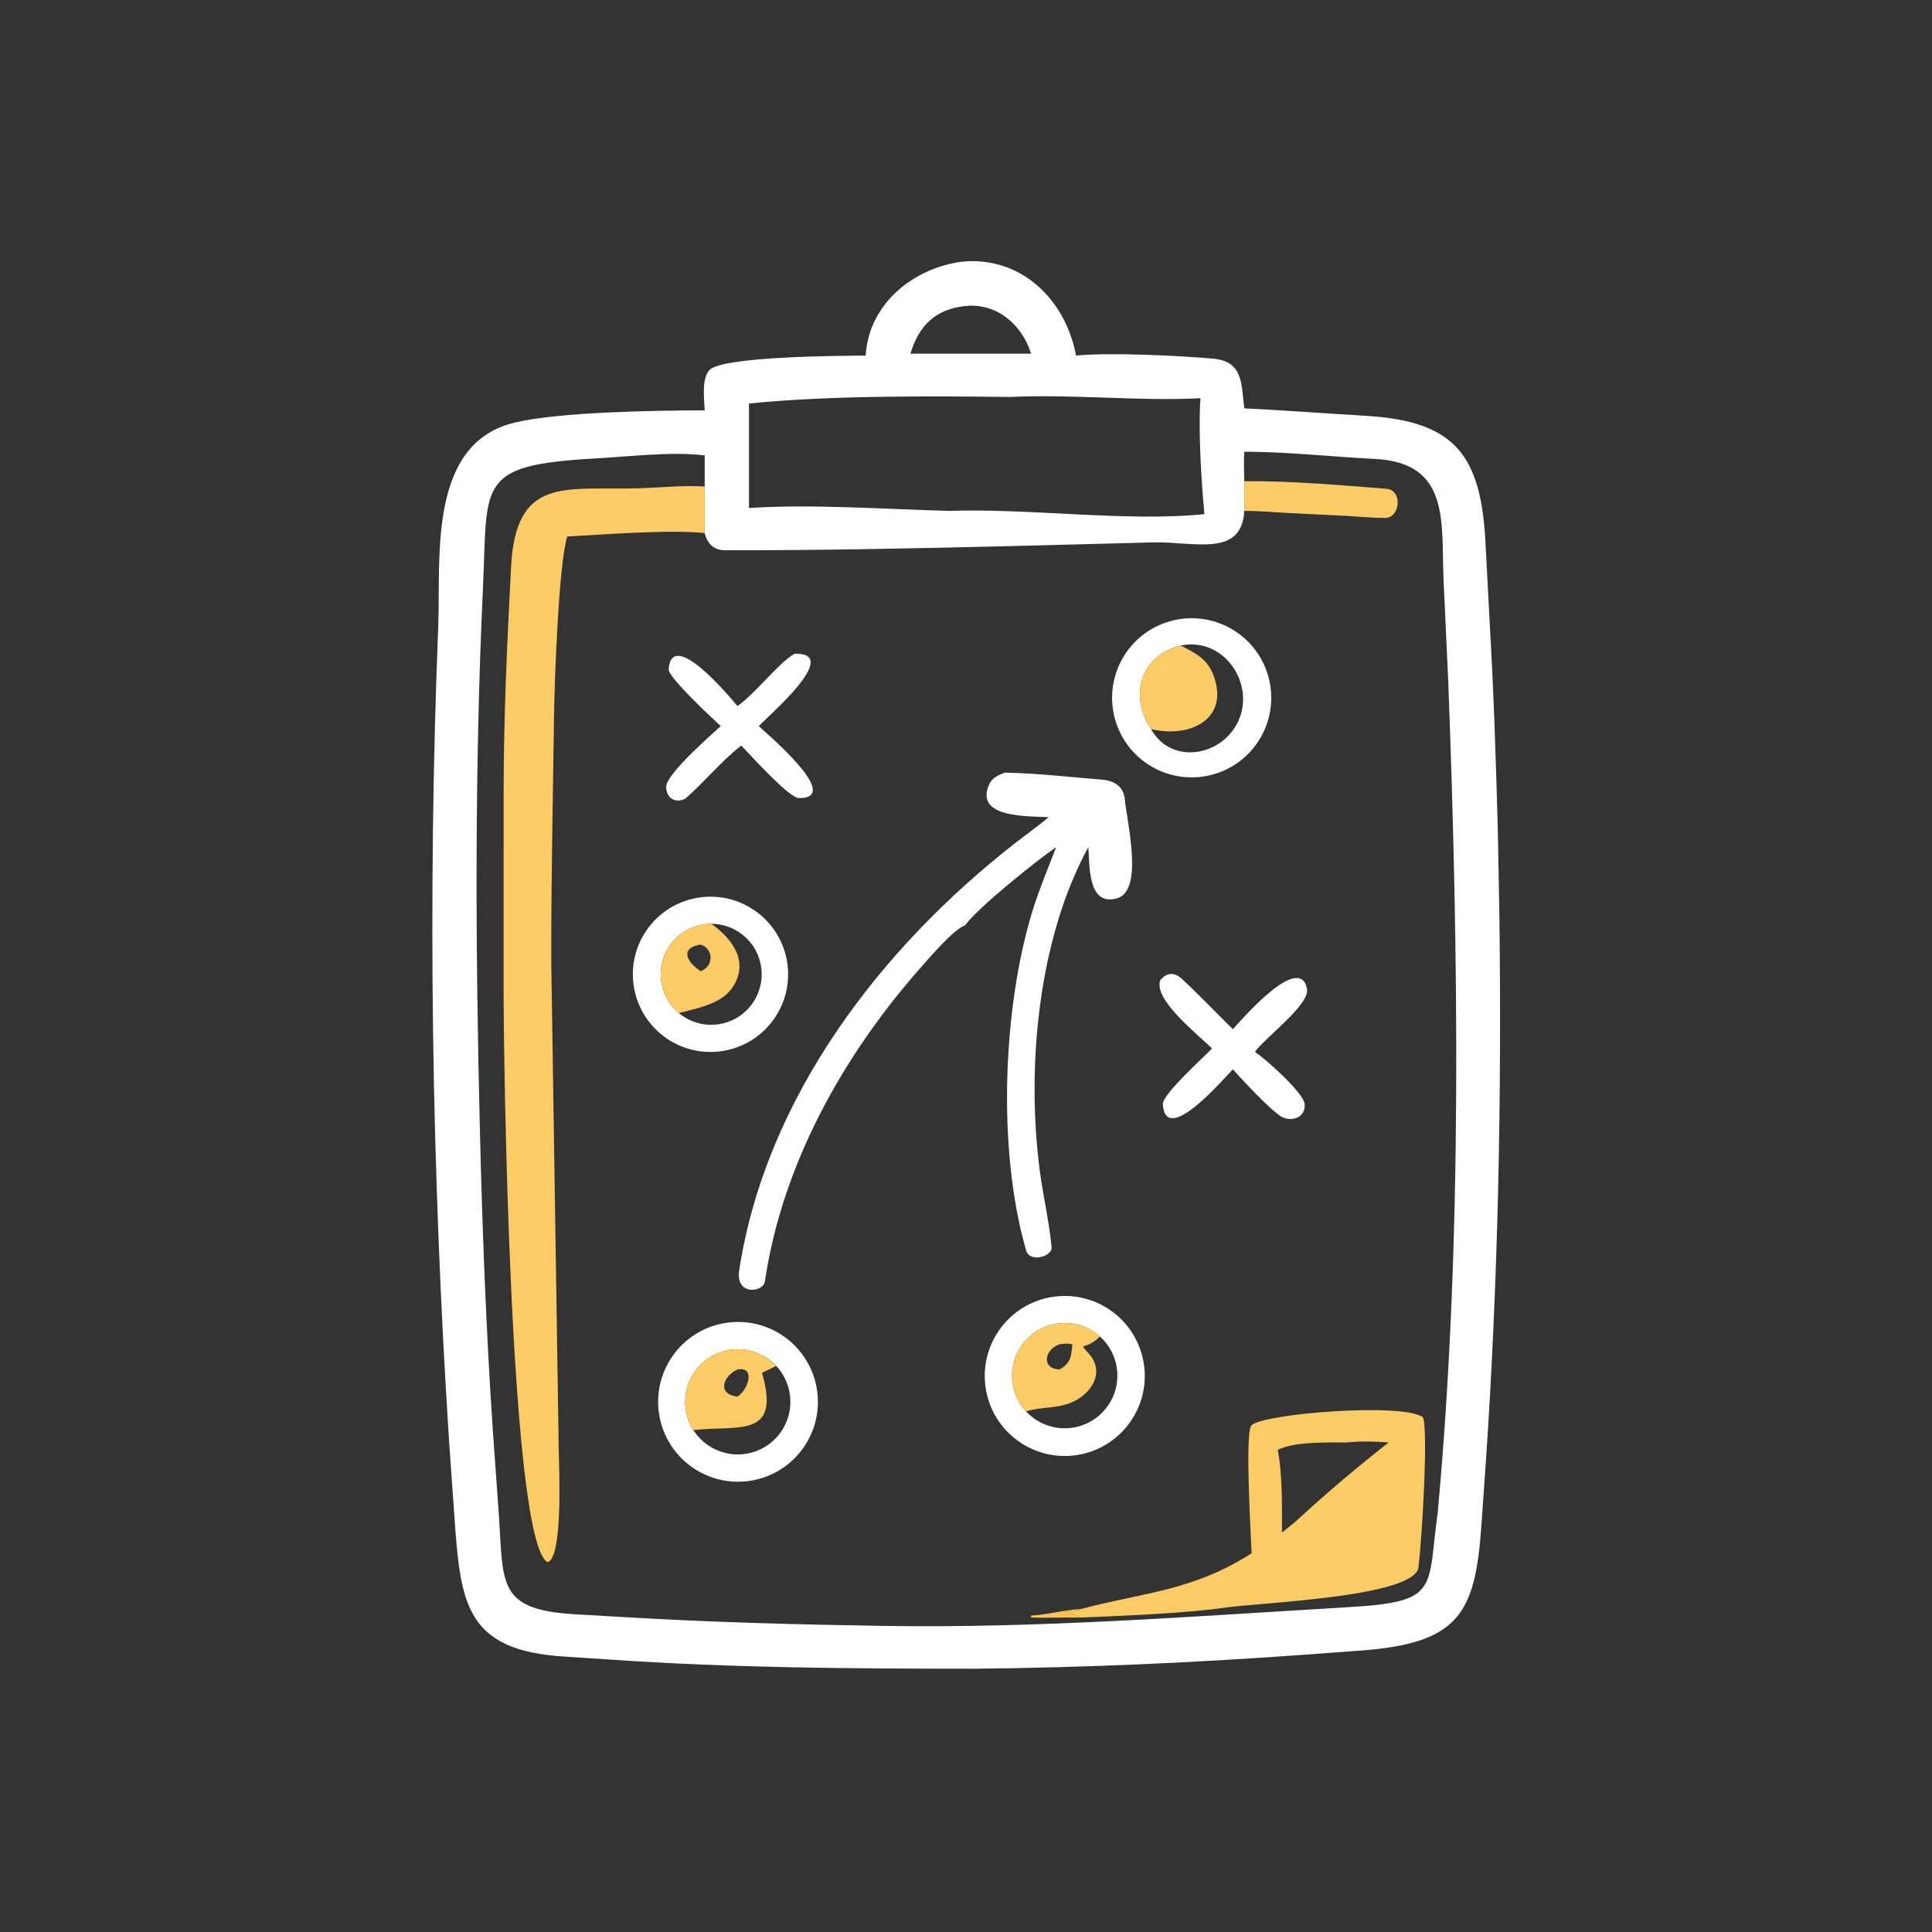 <?xml version="1.0" encoding="UTF-8" standalone="no"?>
<!DOCTYPE svg PUBLIC "-//W3C//DTD SVG 1.1//EN" "http://www.w3.org/Graphics/SVG/1.1/DTD/svg11.dtd">
<svg width="100%" height="100%" viewBox="0 0 1024 1024" version="1.1" xmlns="http://www.w3.org/2000/svg" xmlns:xlink="http://www.w3.org/1999/xlink" xml:space="preserve" xmlns:serif="http://www.serif.com/" style="fill-rule:evenodd;clip-rule:evenodd;stroke-linejoin:round;stroke-miterlimit:2;">
    <rect x="0" y="0" width="1024" height="1024" fill="#333333" stroke="none"/>
    <g transform="matrix(2,0,0,2,0,0)">
        <path d="M229.42,94.241C230.192,80.539 242.017,71.031 254.947,69.344C270.662,67.82 282.429,79.49 285.164,94.241C293.557,93.347 312.508,94.229 321.633,95.062C329.679,95.797 328.934,102.254 329.747,108.214C340.569,108.747 351.397,109.56 362.21,110.215C385.695,111.639 392.426,120.762 393.661,143.603L394.752,164.496C395.855,183.098 396.441,201.828 396.952,220.46L397.332,241.376C397.999,290.234 397.061,338.966 393.747,387.728L392.544,404.832C390.901,427.554 386.528,435.434 360.971,437.387L344.943,438.57C316.026,440.666 287.055,441.956 258.062,442.228C225.855,442.211 194.463,442.038 162.251,439.842L149.164,438.98C124.781,437.363 122.308,426.119 120.723,406.147L118.988,381.612C114.379,309.886 113.304,237.734 116.137,165.919C116.845,147.954 113.198,117.436 136.503,111.962C148.379,109.172 173.146,108.779 186.749,108.746C186.632,105.76 185.885,100.427 187.987,98.091C191.298,94.412 223.005,94.275 229.42,94.241ZM329.747,119.702C329.574,122.176 329.699,125.012 329.747,127.518L329.747,135.392C329.069,147.792 316.574,143.521 305.753,143.739L267.372,144.736C242.242,145.331 217.161,145.884 192.024,145.814C189.141,145.806 187.375,143.972 186.749,141.27L186.749,120.683C178.045,119.611 166.339,121.022 157.515,121.514C126.012,123.271 129.285,128.058 127.984,155.975C125.753,203.867 126.007,251.749 127.181,299.652C127.83,326.143 128.817,352.483 130.595,378.938L132.217,401.654C133.401,419.825 131.866,426.526 152.106,427.784L166.091,428.587C188.842,429.934 211.275,430.514 234.059,430.882C275.305,431.546 316.409,428.333 357.536,425.905C381.669,424.48 378.185,421.242 381.019,400.769C387.613,329.188 386.506,251.965 383.782,180.184L382.534,153.172C381.94,138.427 384.343,122.646 364.436,121.631C352.942,121.045 341.25,119.737 329.747,119.702ZM255.728,81.099C247.815,82.007 243.542,86.275 241.261,93.733L273.255,93.733C270.869,86.007 264.104,80.199 255.728,81.099ZM267.602,105.198C246.819,104.956 219.275,104.773 198.486,106.942L198.486,134.627C214.86,133.53 235.052,134.961 251.563,135.392C272.783,134.641 298.766,138.358 319.186,136.249C318.365,127.792 317.53,114.011 318.133,105.538C301.651,106.364 284.632,104.416 267.602,105.198Z" style="fill:white;fill-rule:nonzero;"/>
    </g>
    <g transform="matrix(2,0,0,2,0,0)">
        <path d="M329.747,127.518C342.179,127.418 355.1,128.564 367.49,129.545C371.77,129.885 371.179,137.548 366.741,137.251C363.395,137.249 360.233,136.905 356.912,136.715L341.793,135.981C337.996,135.772 333.491,135.384 329.747,135.392L329.747,127.518Z" style="fill:rgb(251,204,102);fill-rule:nonzero;"/>
    </g>
    <g transform="matrix(2,0,0,2,0,0)">
        <path d="M150.322,142.175C148.127,149.162 146.961,179.42 146.82,189.961C146.532,211.513 146.063,233.142 146.087,254.69L148.045,382.626C148.035,386.62 149.468,412.699 145.124,413.987C135.037,408.857 133.461,278.561 133.459,263.038L133.462,210.876C133.465,189.901 134.353,171.298 135.426,150.389C136.671,126.14 149.562,129.921 168.89,129.41C174.952,129.243 180.722,128.566 186.749,128.919L186.749,141.27C177.394,140.284 160.039,141.663 150.322,142.175Z" style="fill:rgb(251,204,102);fill-rule:nonzero;"/>
    </g>
    <g transform="matrix(2,0,0,2,0,0)">
        <path d="M319.309,205.72C307.825,207.655 296.947,199.915 295.012,188.43C293.077,176.946 300.818,166.068 312.303,164.134C323.786,162.2 334.663,169.941 336.598,181.424C338.533,192.907 330.792,203.785 319.309,205.72ZM312.935,171.071C302.029,173.783 299.209,184.53 305.055,193.221C309.833,201.966 321.677,200.867 326.954,193.219C333.931,183.109 325.225,168.565 312.935,171.071Z" style="fill:white;fill-rule:nonzero;"/>
    </g>
    <g transform="matrix(2,0,0,2,0,0)">
        <path d="M305.055,193.221C299.209,184.53 302.029,173.783 312.935,171.071C317.2,173.351 320.256,174.712 321.877,179.775C325.427,190.87 315.07,195.615 305.055,193.221Z" style="fill:rgb(251,204,102);fill-rule:nonzero;"/>
    </g>
    <g transform="matrix(2,0,0,2,0,0)">
        <path d="M195.438,187.118C200.464,183.525 206.098,175.876 210.552,173.25C223.558,172.863 202.952,190.269 201.092,192.423C202.063,193.467 223.927,211.625 211.717,211.494C209.068,211.466 198.919,200.123 196.433,197.568C190.961,201.885 186.809,207.12 181.672,211.605C178.983,213.046 176.588,211.506 176.537,208.549C176.48,205.189 188.496,194.738 191,192.423C189.365,190.881 177.038,179.565 177.199,177.352C178.006,166.19 193.456,184.721 195.438,187.118Z" style="fill:white;fill-rule:nonzero;"/>
    </g>
    <g transform="matrix(2,0,0,2,0,0)">
        <path d="M277.91,216.566C273.18,216.232 258.135,217 262.096,207.979C262.935,206.066 264.45,205.477 266.271,204.754C274.379,204.896 284.09,205.956 292.243,206.642C295.31,206.9 297.787,208.507 298.09,211.799C298.682,218.249 303.382,236.793 295.505,238.192C288.243,239.793 288.786,229.308 288.419,224.495C275.05,249.013 272.002,282.885 275.531,310.077C276.424,316.958 278.047,323.721 278.685,330.511C278.924,333.056 272.726,334.697 271.929,331.334C264.245,304.847 265.729,267.108 273.616,241.42C275.348,235.778 277.786,230.028 279.899,224.495C274.485,228.232 259.125,240.541 255.728,245.261C252.871,246.052 245.819,254.354 243.737,256.718C223.32,279.913 207.257,308.731 202.707,339.587C202.27,342.554 194.865,343.422 195.894,336.677C202.88,290.864 233.485,251.056 269.291,223.234C272.214,220.964 275.023,218.961 277.91,216.566Z" style="fill:white;fill-rule:nonzero;"/>
    </g>
    <g transform="matrix(2,0,0,2,0,0)">
        <path d="M191.106,278.585C179.867,280.14 169.49,272.303 167.912,261.067C166.334,249.832 174.149,239.439 185.382,237.838C196.647,236.231 207.077,244.075 208.66,255.344C210.243,266.612 202.377,277.026 191.106,278.585ZM188.517,244.819C182.878,244.8 177.832,248.318 175.9,253.615C173.967,258.912 175.562,264.852 179.888,268.469C184.418,272.256 190.894,272.627 195.827,269.382C200.76,266.137 202.983,260.043 201.299,254.384C199.614,248.725 194.421,244.839 188.517,244.819Z" style="fill:white;fill-rule:nonzero;"/>
    </g>
    <g transform="matrix(2,0,0,2,0,0)">
        <path d="M179.888,268.469C175.562,264.852 173.967,258.912 175.9,253.615C177.832,248.318 182.878,244.8 188.517,244.819C194.153,248.827 198.785,255.057 193.936,261.934C191.014,266.077 184.531,267.285 179.888,268.469ZM185.709,250.318C179.945,251.225 182.089,255.098 185.709,257.378C189.275,256.027 189.078,251.406 185.709,250.318Z" style="fill:rgb(251,204,102);fill-rule:nonzero;"/>
    </g>
    <g transform="matrix(2,0,0,2,0,0)">
        <path d="M321.216,277.853C317.514,274.233 305.468,264.788 307.513,259.719C309.407,257.48 311.565,257.679 313.527,259.719C317.865,263.728 322.435,268.552 326.723,272.746C328.926,270.354 344.326,252.382 346.361,261.975C347.253,266.181 335.596,274.639 332.573,278.744C335.588,280.792 345.45,289.594 345.737,292.565C346.098,296.299 342.041,297.486 339.37,295.786C336.388,293.888 329.324,286.299 326.723,283.38C324.761,285.295 308.835,304.184 308.171,292.608C308.024,290.045 318.9,280.272 321.216,277.853Z" style="fill:white;fill-rule:nonzero;"/>
    </g>
    <g transform="matrix(2,0,0,2,0,0)">
        <path d="M285.363,385.609C273.756,387.375 262.923,379.373 261.199,367.759C259.476,356.145 267.518,345.342 279.139,343.662C290.698,341.99 301.432,349.982 303.146,361.534C304.861,373.087 296.91,383.851 285.363,385.609ZM291.49,354.184C285.945,349.199 277.461,349.454 272.226,354.764C266.991,360.073 266.855,368.56 271.918,374.034C275.407,377.806 280.687,379.355 285.661,378.067C290.635,376.778 294.498,372.86 295.716,367.868C296.934,362.877 295.311,357.619 291.49,354.184Z" style="fill:white;fill-rule:nonzero;"/>
    </g>
    <g transform="matrix(2,0,0,2,0,0)">
        <path d="M198.137,392.518C186.561,393.925 176.028,385.707 174.577,374.137C173.126,362.567 181.304,352.002 192.868,350.506C204.495,349.003 215.13,357.235 216.589,368.868C218.048,380.501 209.775,391.104 198.137,392.518ZM205.705,361.975C200.786,356.712 192.667,356.061 186.973,360.474C181.279,364.887 179.883,372.911 183.753,378.988C186.595,383.45 191.716,385.92 196.977,385.366C202.238,384.811 206.732,381.328 208.581,376.372C210.431,371.416 209.316,365.84 205.705,361.975Z" style="fill:white;fill-rule:nonzero;"/>
    </g>
    <g transform="matrix(2,0,0,2,0,0)">
        <path d="M291.49,354.184L291.242,354.421C287.208,358.223 285.563,355.274 288.684,358.883C293,363.874 288.995,369.629 283.834,371.72C279.879,373.323 275.725,372.816 271.918,374.034C266.855,368.56 266.991,360.073 272.226,354.764C277.461,349.454 285.945,349.199 291.49,354.184ZM280.813,356.245C276.78,357.579 275.816,362.719 280.813,362.931C283.764,361.176 283.912,359.46 284.191,356.245C282.923,356.008 282.102,356.017 280.813,356.245Z" style="fill:rgb(251,204,102);fill-rule:nonzero;"/>
    </g>
    <g transform="matrix(2,0,0,2,0,0)">
        <path d="M205.705,361.975C204.401,362.653 203.271,363.202 201.931,363.804C207.024,381.309 195.808,377.646 183.753,378.988C179.883,372.911 181.279,364.887 186.973,360.474C192.667,356.061 200.786,356.712 205.705,361.975ZM195.438,362.931C191.853,364.491 189.692,369.437 195.438,370.099C198.152,368.503 200.435,362.044 195.438,362.931Z" style="fill:rgb(251,204,102);fill-rule:nonzero;"/>
    </g>
    <g transform="matrix(2,0,0,2,0,0)">
        <path d="M286.404,426.419L286.773,426.319C303.043,422.008 316.088,421.637 331.691,411.636C331.516,407.226 329.868,379.706 331.624,377.764C334.465,374.623 371.637,371.652 377.069,375.561C378.601,378.607 376.784,409.098 375.846,415.759C373.327,423.367 333.589,424.699 324.696,426.034C313.961,427.587 297.293,428.202 286.404,428.669C285.438,428.118 283.787,427.366 282.697,427.613L282.524,428.084L282.355,428.039L282.023,427.406C283.048,426.626 284.738,427.564 286.404,426.419ZM356.67,382.266C351.537,382.279 343.129,382.013 338.602,384.221C339.917,390.881 339.73,399.337 339.731,406.154C341.572,404.689 343.211,403.409 344.921,401.781C351.956,395.307 360.473,388.177 367.994,382.266C363.667,381.958 361.073,381.909 356.67,382.266Z" style="fill:rgb(251,204,102);fill-rule:nonzero;"/>
    </g>
    <g transform="matrix(2,0,0,2,0,0)">
        <path d="M273.255,428.125C277.439,427.962 281.622,426.684 286.404,426.419C284.738,427.564 283.048,426.626 282.023,427.406L282.355,428.039L282.524,428.084L282.697,427.613C283.787,427.366 285.438,428.118 286.404,428.669C281.986,428.579 277.647,428.805 273.255,428.669L273.255,428.125Z" style="fill:rgb(254,195,85);fill-rule:nonzero;"/>
    </g>
</svg>
